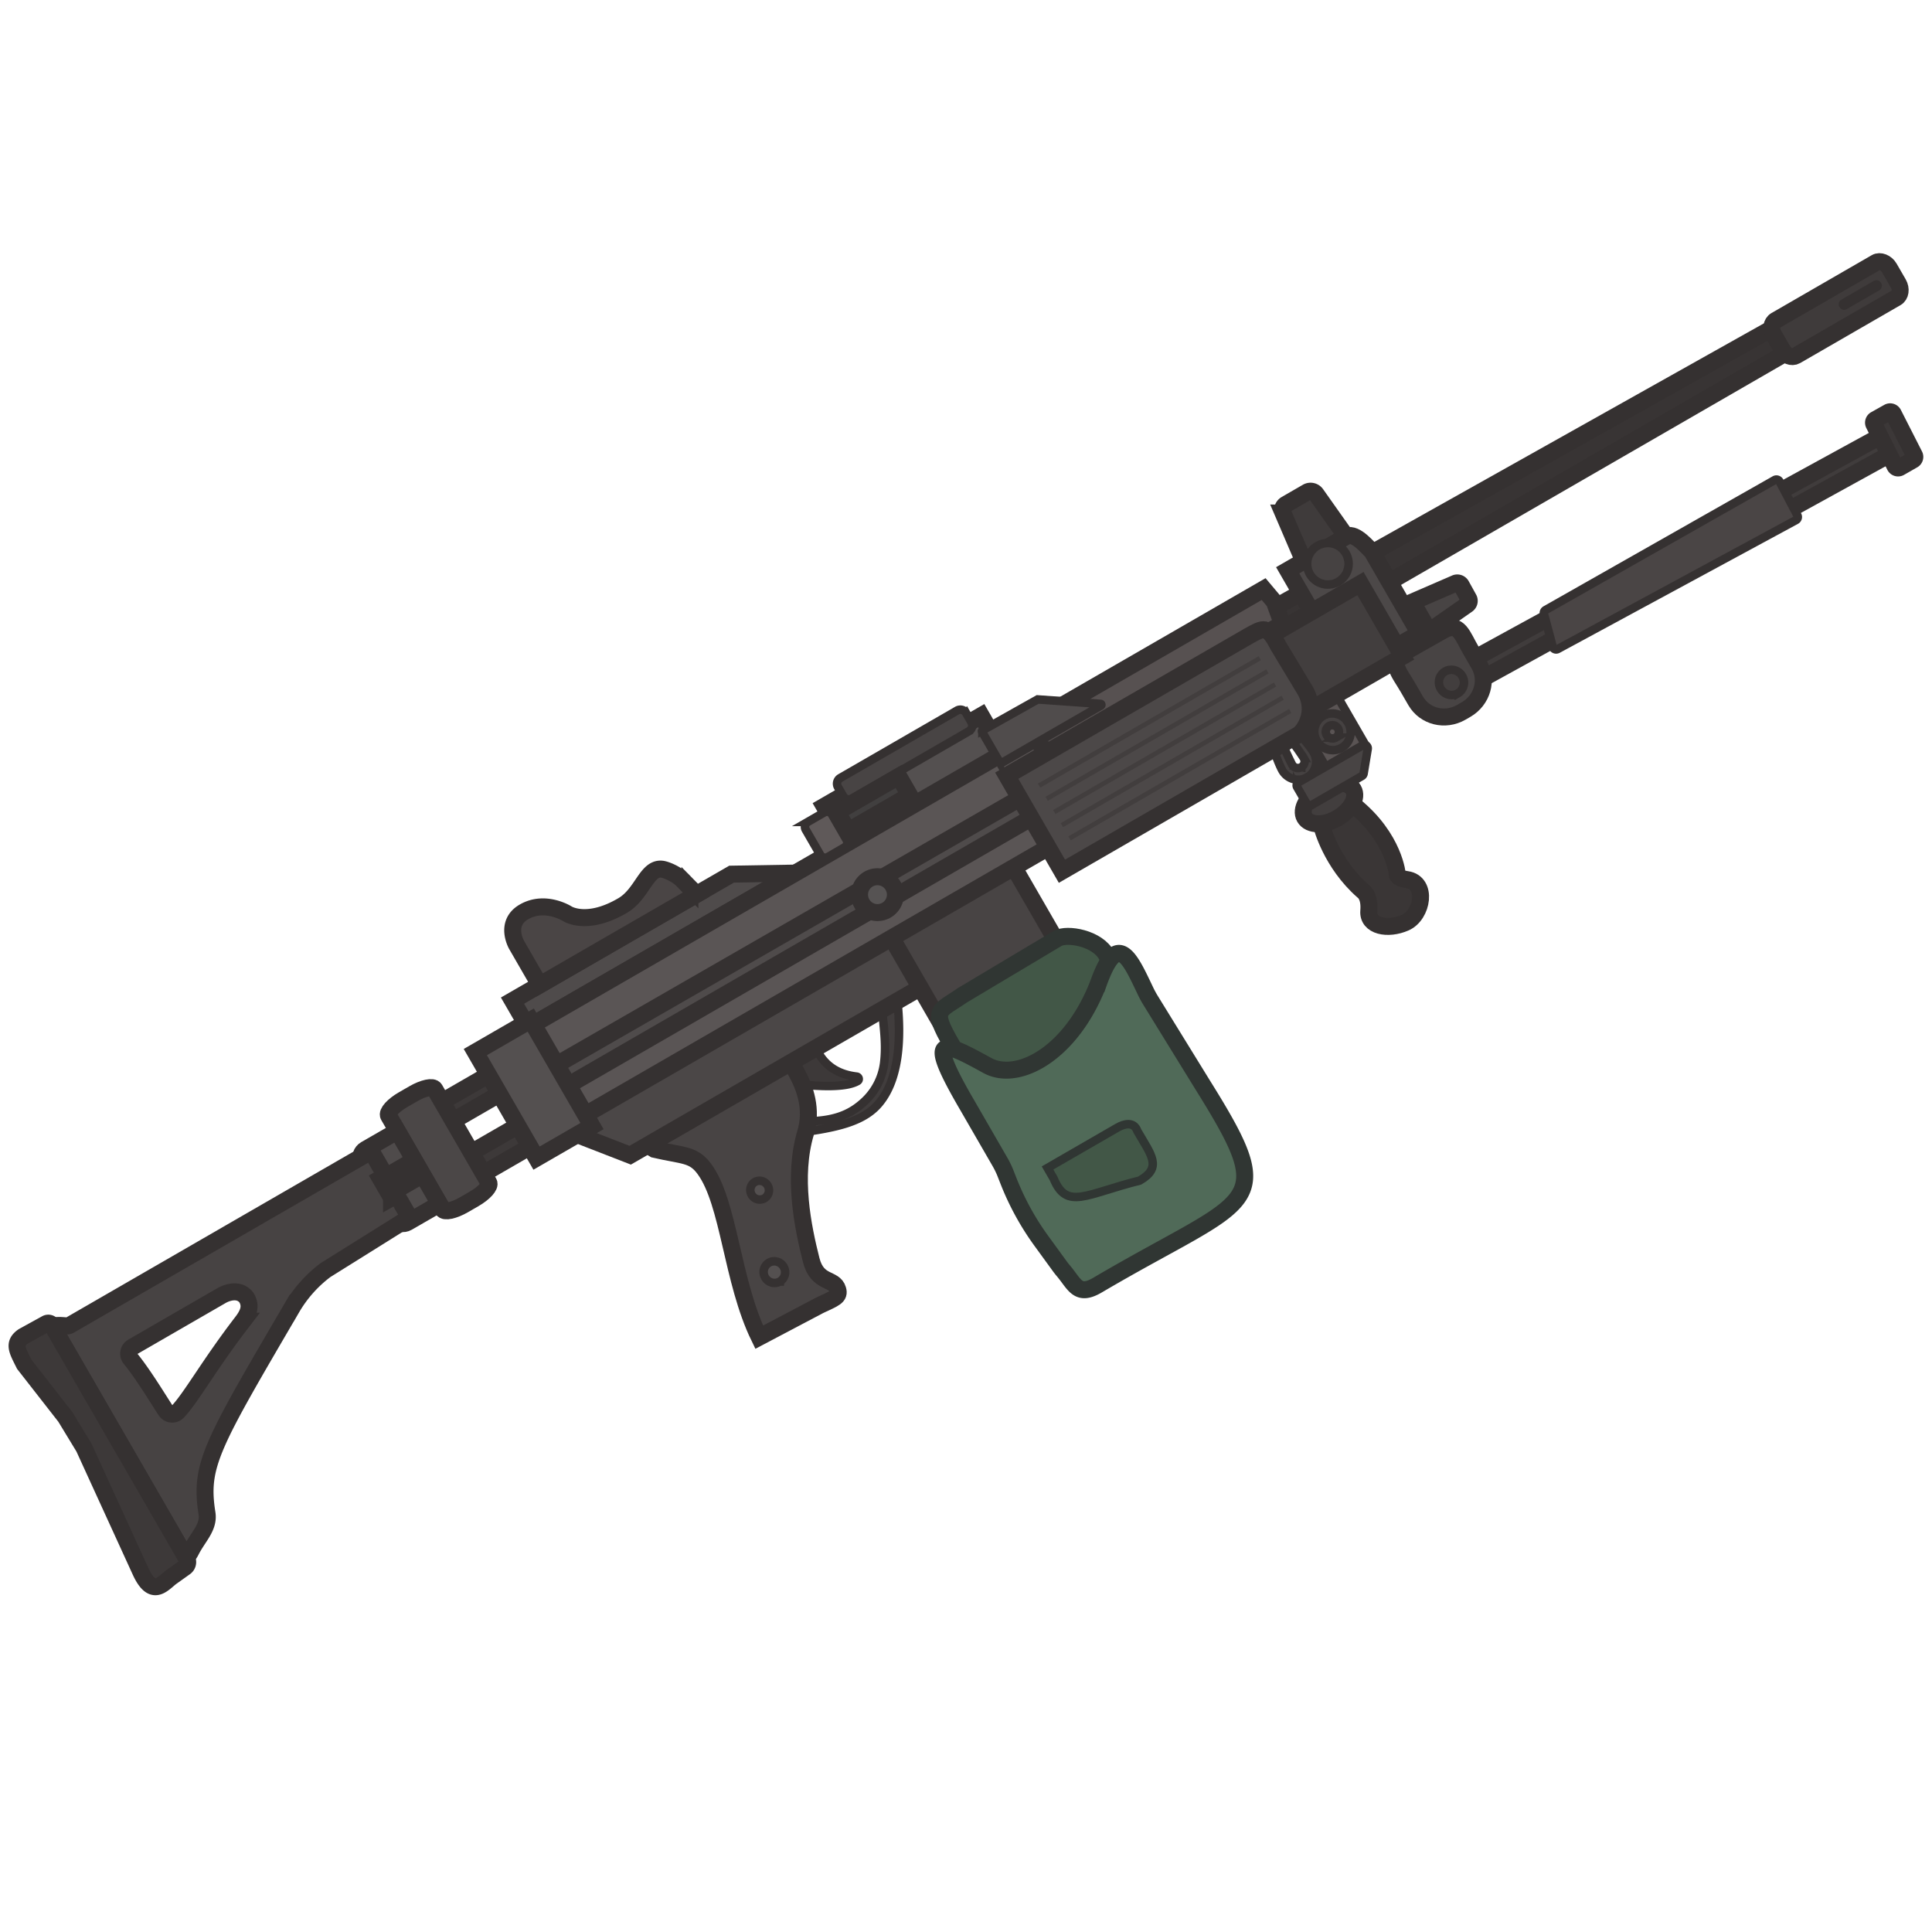 <svg xmlns="http://www.w3.org/2000/svg" width="110" height="110" fill="none" viewBox="0 0 110 110"><g clip-path="url(#a)"><path fill="#413D3D" stroke="#353131" stroke-miterlimit="3.994" stroke-width="0.484" d="M45.415 64.5c2.155-.283 3.723-.611 4.618-1.667 1.176-1.386 1.291-3.733 1.052-5.923l-.876.175c.053 1.219.283 2.179.13 3.445a3.6 3.6 0 0 1-1.097 2.16c-.807.757-1.864 1.311-4.295 1.113z"/><path fill="#3D3939" stroke="#353131" stroke-miterlimit="3.994" stroke-width="0.484" d="m44.286 58.416.797 3.19a.14.14 0 0 0 .118.104c1.243.128 2.907.255 3.626-.16.114-.066.074-.238-.056-.253-4.008-.468-1.713-5.946-4.452-3.008a.14.14 0 0 0-.033.127Z"/><path fill="#484444" stroke="#353131" stroke-miterlimit="3.994" stroke-width="0.967" d="M44.101 59.054c.164.673 2.547 2.805 1.77 5.426-.753 2.526-.16 5.387.317 7.27.355 1.37 1.313.99 1.508 1.67.127.404-.172.499-1.03.9l-3.44 1.814c-1.565-3.214-1.708-7.659-3.118-9.572-.632-.866-1.195-.74-2.846-1.124-.751-.453-.919-.582-1.65-1.483z"/><path fill="#5A5454" stroke="#353131" stroke-miterlimit="3.994" stroke-width="0.484" d="m75.898 39.223-2.23 1.288 1.867 3.233 2.23-1.288z"/><path fill="#454141" stroke="#353131" stroke-miterlimit="3.994" stroke-width="0.484" d="M75.34 40.756a1.037 1.037 0 0 0-.364 1.423c.291.504.924.68 1.415.396s.656-.919.365-1.423a1.037 1.037 0 0 0-1.415-.396Zm.716 1.238a.381.381 0 0 1-.381-.66.381.381 0 0 1 .38.66Zm-3.819-1.524c-.491.285.482 2.89.773 3.394s.923.68 1.415.396c.491-.284.656-.92.365-1.423-.292-.505-2.061-2.65-2.553-2.366Zm1.853 3.209a.38.38 0 0 1-.52-.14c-.105-.181-1.081-2.213-.9-2.318.182-.105 1.454 1.756 1.559 1.938a.38.38 0 0 1-.14.52Z"/><path fill="#3D3939" stroke="#353131" stroke-miterlimit="3.994" stroke-width="0.967" d="m28.814 60.62-3.941 2.275.628 1.088 3.941-2.275zm1.674 2.894-3.941 2.275.69 1.195 3.94-2.276z"/><path fill="#545050" stroke="#353131" stroke-miterlimit="3.994" stroke-width="0.967" d="m55.866 40.746-8.938 5.16 1.3 2.252 8.938-5.16z"/><path fill="#484444" stroke="#353131" stroke-miterlimit="3.994" stroke-width="0.967" d="m79.473 36.92-.863-1.548a.26.26 0 0 1 .124-.368l4.132-1.792a.26.26 0 0 1 .333.113l.421.76a.263.263 0 0 1-.079.341l-3.69 2.581a.26.26 0 0 1-.379-.087z"/><path fill="#383434" stroke="#353131" stroke-miterlimit="3.994" stroke-width="0.967" d="m101.059 18.611.797 1.38-34.554 19.95-1.913-1.318z"/><path fill="#3F3B3B" d="m106.809 14.948-5.71 3.296c-.238.137-.293.5-.116.808l.516.894c.178.308.52.441.758.304l5.71-3.297c.238-.137.293-.5.116-.808l-.517-.894c-.171-.298-.53-.435-.757-.303m.014 1.249c.02-.011.051-.003.074.037.018.03.005.076-.015.088l-1.867 1.078c-.019.011-.057-.007-.074-.037s-.015-.071.005-.083z"/><path fill="#433F3F" stroke="#353131" stroke-miterlimit="3.994" stroke-width="0.967" d="m80.707 34.795-2.244 1.296 1.232 2.135 2.245-1.296z"/><path fill="#3F3B3B" stroke="#353131" stroke-miterlimit="3.994" stroke-width="0.967" d="m77.32 32.248-1.991 1.15a.393.393 0 0 1-.559-.185l-1.717-4.003a.394.394 0 0 1 .165-.496l1.202-.694a.393.393 0 0 1 .519.114l2.507 3.546a.393.393 0 0 1-.125.568Z"/><path fill="#4C4848" stroke="#353131" stroke-miterlimit="3.994" stroke-width="0.967" d="m78.11 31.396 2.694 4.667-4.061 2.344-3.428-5.937 3.375-1.95c.511-.215 1.252.747 1.42.876Z"/><path fill="#464242" stroke="#353131" stroke-miterlimit="3.994" stroke-width="0.484" d="M76.184 33.128a1.181 1.181 0 1 0-1.18-2.046 1.181 1.181 0 0 0 1.18 2.046Z"/><path fill="#403C3C" stroke="#353131" stroke-miterlimit="3.994" stroke-width="0.967" d="m107.659 24.513.702.93L82.435 39.72l-.703-1.018z"/><path fill="#484444" stroke="#353131" stroke-miterlimit="3.994" stroke-width="0.967" d="M82.157 35.902c.924-.533 1.097.294 1.623 1.182l.43.744c.516.894.184 2.039-.74 2.572l-.268.155c-.923.533-2.08.248-2.597-.646l-.43-.744c-.516-.894-1.133-1.504-.204-2.027z"/><path fill="#423E3E" stroke="#353131" stroke-miterlimit="3.994" stroke-width="0.967" d="m77.46 33.226-5.302 3.061 2.397 4.15 5.302-3.06z"/><path fill="#4A4545" stroke="#353131" stroke-miterlimit="3.994" stroke-width="0.484" d="m101.32 27.413 1.016 1.93a.2.2 0 0 1-.082.27l-13.56 7.34a.2.2 0 0 1-.288-.125l-.5-1.871a.2.2 0 0 1 .095-.226l13.043-7.4a.2.2 0 0 1 .276.082Z"/><path fill="#4F4B4B" stroke="#353131" stroke-miterlimit="3.994" stroke-width="0.967" d="m45.284 49.71-15.222 8.788-.882-1.527 12.471-7.2z"/><path fill="#4A4545" stroke="#353131" stroke-miterlimit="3.994" stroke-width="0.967" d="m30.728 56.078 8.92-5.15c-.091-.107-.203-.22-.367-.387a39 39 0 0 1-.407-.418c-.34-.354-.955-.615-1.205-.638-.468-.043-.752.373-1.09.868-.286.42-.61.897-1.12 1.199-2.036 1.203-3.155.476-3.155.476s-1.26-.808-2.472-.108c-1.129.651-.42 1.877-.42 1.877z"/><path fill="#4B4747" stroke="#353131" stroke-miterlimit="3.994" stroke-width="0.967" d="m31.576 64.1 4.303 1.673L53.394 55.66l-1.8-3.118z"/><path fill="#484444" stroke="#353131" stroke-miterlimit="3.994" stroke-width="0.967" d="m60.423 55.515-5.7 3.29c-.348.201-.827.023-1.07-.398l-2.693-4.665c-.243-.421-.158-.925.19-1.127l5.7-3.29c.348-.201.827-.023 1.07.398l2.693 4.665c.243.42.159.925-.19 1.127Z"/><path fill="#575151" stroke="#353131" stroke-miterlimit="3.994" stroke-width="0.967" d="m72.553 34.262.458 1.258-15.143 8.743-1.124-1.947 15.202-8.776z"/><path fill="#5A5555" stroke="#353131" stroke-miterlimit="3.994" stroke-width="0.967" d="M58.918 41.838 29.538 58.8l2.969 5.143 29.38-16.963z"/><path fill="#4F4B4B" stroke="#353131" stroke-miterlimit="3.994" stroke-width="0.967" d="M59.724 45.986 30.581 62.81l-.673-1.166L58.661 45.11z"/><path fill="#4C4848" stroke="#353131" stroke-miterlimit="3.994" stroke-width="0.967" d="M71.112 36.2c.806-.439 1.04-.653 1.668.573l1.54 2.553c.703 1.263-.122 2.334-.374 2.493l-13.484 7.785-3.142-5.44z"/><path fill="#423E3E" d="m71.663 37.36-12.571 7.257.132.229 12.57-7.258zm.433.75-12.57 7.258.131.229 12.57-7.258zm.434.75-12.571 7.258.132.228 12.57-7.257zm.433.75-12.57 7.258.132.229 12.57-7.258zm.434.753-12.57 7.257.131.229 12.57-7.258z"/><path fill="#425747" stroke="#303633" stroke-miterlimit="3.994" stroke-width="0.967" d="M60.202 53.438c.54-.325 2.315-.026 2.823.992l5.895 10.233c.858 1.279.657 2.308-.152 2.603l-7.13 4.116c-.526.304-.502.184-.923-.592L54.15 59.421c-1.147-1.986-.695-1.823.656-2.762z"/><path fill="#545050" stroke="#353131" stroke-miterlimit="3.994" stroke-width="0.967" d="m30.22 58.078-3.157 1.823 3.485 6.037 3.158-1.823z"/><path fill="#3C3838" stroke="#353131" stroke-miterlimit="3.994" stroke-width="0.967" d="M107.796 23.557 109 25.923a.2.2 0 0 1-.08.264l-.752.43a.2.2 0 0 1-.278-.084l-1.197-2.378a.2.2 0 0 1 .081-.265l.746-.418a.2.2 0 0 1 .276.085Z"/><path fill="#484444" stroke="#353131" stroke-miterlimit="3.994" stroke-width="0.484" d="m54.487 40.46-6.637 3.83a.38.38 0 0 0-.14.522l.297.513a.38.38 0 0 0 .521.14l6.637-3.832a.38.38 0 0 0 .14-.521l-.296-.514a.38.38 0 0 0-.522-.14Z"/><path fill="#506A58" stroke="#303633" stroke-miterlimit="3.994" stroke-width="0.967" d="M62.532 56.012c1.104-3.098 1.793-1.46 2.704.447q.119.246.26.478l3.002 4.871c4.422 7.086 2.781 6.193-5.976 11.341-1.16.695-1.318-.014-1.979-.796a5 5 0 0 1-.245-.316l-1.012-1.392a15.3 15.3 0 0 1-1.857-3.383l-.172-.438a5 5 0 0 0-.328-.68l-1.84-3.187c-2.422-4.149-1.455-3.714 1.126-2.292 1.727.95 4.769-.661 6.317-4.653Z"/><path fill="#425747" stroke="#303633" stroke-miterlimit="3.994" stroke-width="0.484" d="M63.624 64.2c.357-.206.933-.38 1.137.204.791 1.37 1.428 2.062.128 2.813-3.067.764-4.15 1.708-4.903-.122l-.344-.596z"/><path fill="#545050" stroke="#353131" stroke-miterlimit="3.994" stroke-width="0.484" d="M43.521 68.23a.533.533 0 0 0 .187-.73.533.533 0 0 0-.726-.203.533.533 0 0 0-.187.73.533.533 0 0 0 .726.203Zm.879 4.736a.613.613 0 0 0 .216-.84.613.613 0 0 0-.836-.233.613.613 0 0 0-.217.84c.171.296.546.4.836.233Z"/><path fill="#4B4747" stroke="#353131" stroke-miterlimit="3.994" stroke-width="0.967" d="m27.003 68.253-.596.345c-.56.323-1.1.438-1.206.256l-3.075-5.327c-.106-.183.263-.592.824-.916l.597-.344c.56-.324 1.1-.438 1.205-.256l3.076 5.327c.105.182-.264.591-.825.915Z"/><path fill="#4F4B4B" stroke="#353131" stroke-miterlimit="3.994" stroke-width="0.967" d="m24.064 66.887-1.819 1.05c-.234.136-.325.418-.203.63l.514.89c.123.213.412.275.647.14l1.82-1.05zm-1.437-2.489-1.82 1.05c-.234.135-.324.418-.202.63l.514.89c.122.213.412.275.647.14l1.819-1.051z"/><path fill="#5F5959" stroke="#353131" stroke-miterlimit="3.994" stroke-width="0.484" d="m46.925 46.259-.932.538a.323.323 0 0 0-.118.442l.826 1.432c.09.154.287.207.442.118l.932-.538a.323.323 0 0 0 .119-.442l-.827-1.432a.323.323 0 0 0-.442-.118Z"/><path fill="#504C4C" stroke="#353131" stroke-miterlimit="3.994" stroke-width="0.484" d="m55.913 41.663 1.021 1.768a.054.054 0 0 0 .072.02l5.676-3.277c.045-.027.03-.096-.023-.099l-3.578-.253-3.148 1.768a.053.053 0 0 0-.02.073Z"/><path fill="#3A3636" stroke="#353131" stroke-miterlimit="3.994" stroke-width="0.967" d="M75.257 47.035s.514 2.092 2.356 3.708c0 0 .394.24.32 1.12s1.084 1.103 2.075.667 1.285-2.276.102-2.449c-.582-.084-.55-.266-.55-.266s-.15-2.089-2.478-3.97c-2.329-1.88-1.825 1.19-1.825 1.19Z"/><path fill="#423E3E" stroke="#353131" stroke-miterlimit="3.994" stroke-width="0.967" d="M76.148 46.581c.765-.441 1.17-1.172.905-1.63-.265-.46-1.1-.474-1.865-.032s-1.17 1.172-.906 1.63c.266.46 1.1.474 1.866.032Z"/><path fill="#484444" stroke="#353131" stroke-miterlimit="3.994" stroke-width="0.484" d="m73.854 44.815.55.953a.197.197 0 0 0 .27.072l2.868-1.657a.2.2 0 0 0 .096-.138l.233-1.404a.197.197 0 0 0-.293-.203l-3.651 2.108a.197.197 0 0 0-.073.27Z"/><path fill="#474343" stroke="#353131" stroke-miterlimit="3.994" stroke-width="0.967" d="m22.291 68.2-.63-1.092c.133-.076.231-.26.15-.398l-.539-.934c-.078-.136-.292-.143-.42-.069L3.968 75.455a.27.27 0 0 1-.153.036l-.18-.013c-.213-.015-.464-.037-.633.061l7.566 13.104c.124-.072.197-.135.295-.328.411-.82 1.052-1.358.921-2.162-.432-2.743.266-3.874 4.822-11.668a7.3 7.3 0 0 1 1.932-2.175l4.501-2.814c.122-.075.229-.264.154-.394l-.48-.83c-.076-.133-.289-.148-.422-.072Zm-8.472 7.025c-1.908 2.477-2.904 4.306-3.695 5.151a.44.44 0 0 1-.689-.062c-.462-.71-1.312-2.112-2.011-2.963a.44.44 0 0 1 .122-.66l5.06-2.922c.338-.196 1.015-.41 1.415.098l.047.074c.176.351.176.72-.25 1.284Z"/><path fill="#3D3939" stroke="#353131" stroke-miterlimit="3.994" stroke-width="0.967" d="M10.638 88.757a.363.363 0 0 1-.104.476l-.81.578c-.515.416-1.05 1.095-1.715-.334l-3.229-7.06-1.06-1.744-2.337-2.993c-.392-.793-.657-1.183-.06-1.594l1.31-.721a.24.24 0 0 1 .325.09z"/><path fill="#423E3E" stroke="#353131" stroke-miterlimit="3.994" stroke-width="0.484" d="M83.002 39.479a.717.717 0 0 0 .254-.981.717.717 0 0 0-.976-.27.717.717 0 0 0-.255.98c.2.346.637.467.977.27Z"/><path stroke="#353131" stroke-miterlimit="3.994" stroke-width="0.967" d="m101.099 18.244 5.71-3.296c.227-.132.586.005.757.303l.517.894c.177.308.122.67-.116.808l-5.71 3.297c-.238.137-.58.004-.758-.304l-.516-.894c-.177-.308-.122-.67.116-.808Z"/><path stroke="#353131" stroke-miterlimit="3.994" stroke-width="0.484" d="M106.895 16.232c-.023-.04-.054-.048-.075-.037l-1.876 1.084c-.019.011-.022.053-.005.082s.054.049.073.037l1.868-1.078c.019-.011.032-.058.015-.088Z"/><path fill="#565353" stroke="#353131" stroke-width="0.967" d="M50.47 51.822a1.02 1.02 0 1 0-1.021-1.768 1.02 1.02 0 0 0 1.02 1.768Z"/><path fill="#413F3F" stroke="#353131" stroke-width="0.967" d="m51.17 44.205-3.506 2.023.623 1.08 3.505-2.024z"/></g><defs><clipPath id="a"><path fill="#fff" d="M0 0h110v110H0z"/></clipPath></defs></svg>